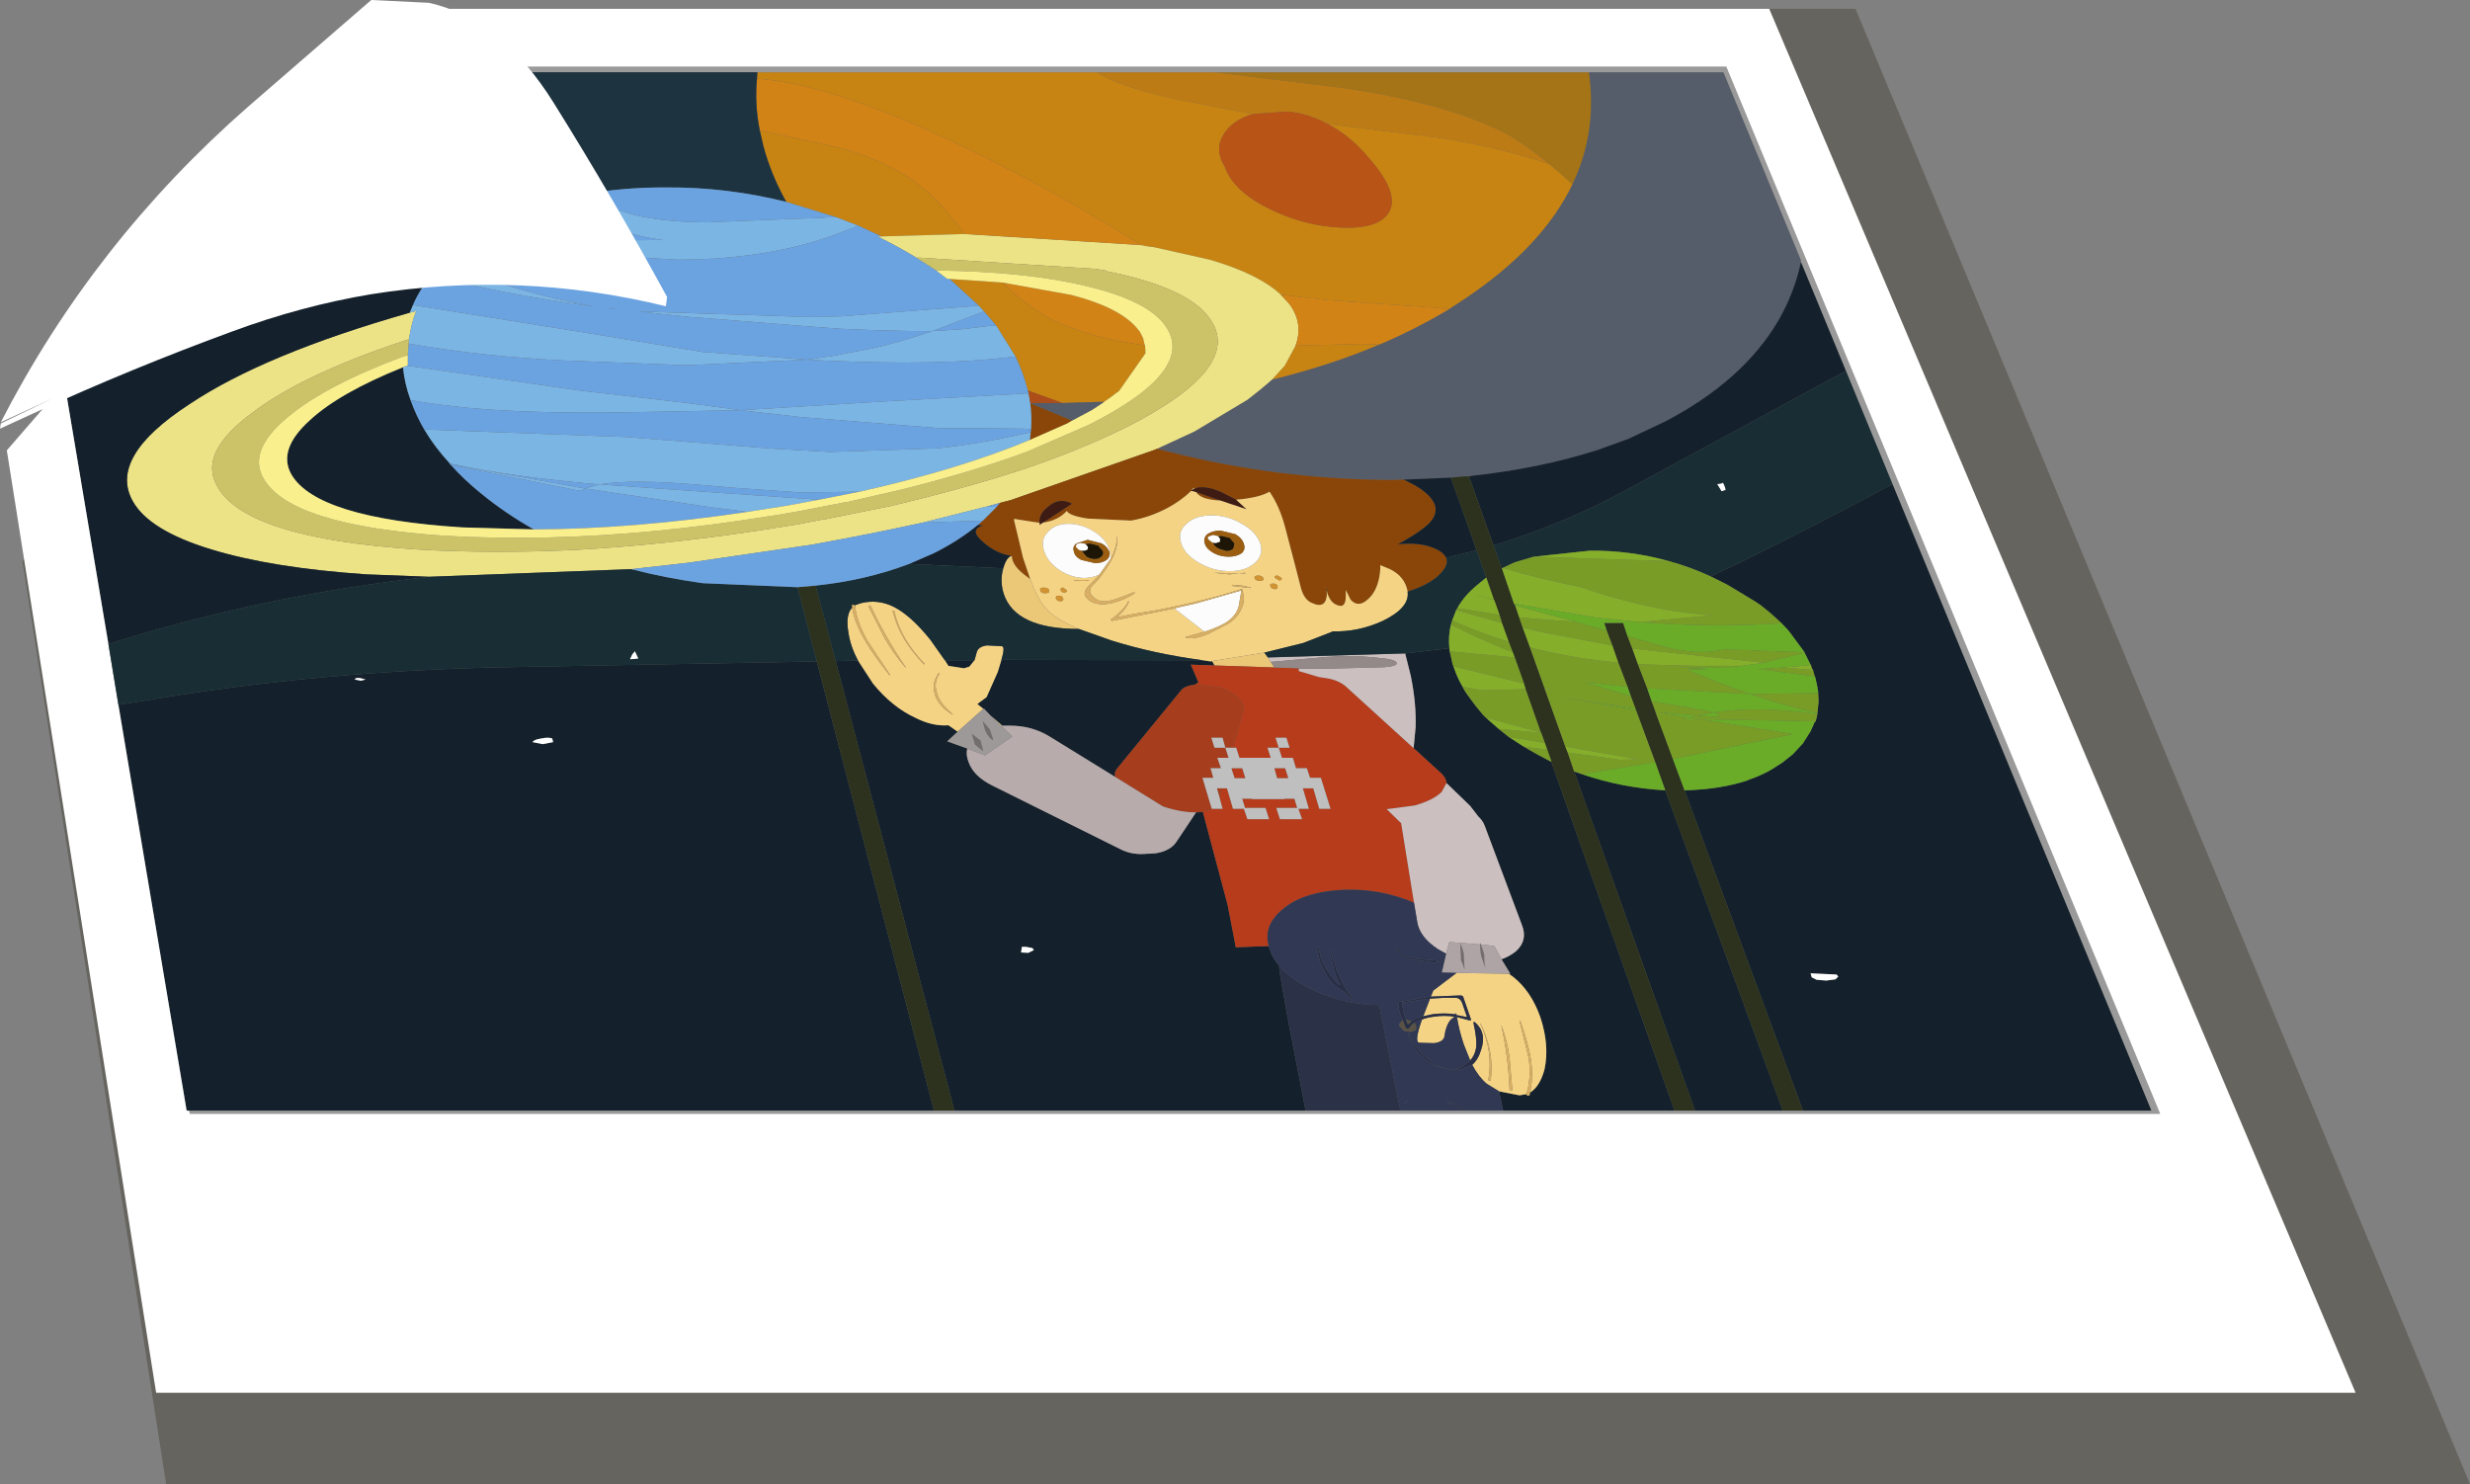 <?xml version="1.0" encoding="UTF-8" standalone="no"?>
<svg xmlns:xlink="http://www.w3.org/1999/xlink" height="184.9px" width="307.7px" xmlns="http://www.w3.org/2000/svg">
  <rect width="100%" height="100%" fill="#808080" stroke="none"/>
  <g transform="matrix(1.0, 0.0, 0.0, 1.0, 142.75, 87.3)">
    <path d="M-107.65 -69.6 L-94.15 -86.2 88.4 -86.2 164.95 97.6 -122.05 97.6 -139.95 -17.4 Q-134.5 -23.9 -127.0 -35.95 -118.55 -49.6 -107.65 -69.6" fill="#504d41" fill-opacity="0.541" fill-rule="evenodd" stroke="none"/>
    <path d="M50.35 -66.8 Q47.15 -69.4 45.15 -70.5 37.75 -74.45 24.2 -76.4 L12.9 -77.75 8.55 -78.3 55.2 -78.3 Q56.25 -70.85 53.15 -64.35 L50.35 -66.8" fill="#a47416" fill-rule="evenodd" stroke="none"/>
    <path d="M8.55 -78.3 L12.9 -77.75 24.2 -76.4 Q37.75 -74.45 45.15 -70.5 47.15 -69.4 50.35 -66.8 44.8 -68.8 36.85 -70.1 L22.65 -71.85 Q20.25 -73.15 17.7 -73.4 L13.35 -73.1 12.45 -73.25 3.5 -75.0 Q-2.45 -76.35 -5.25 -77.8 L-6.15 -78.3 8.55 -78.3" fill="#bd7b15" fill-rule="evenodd" stroke="none"/>
    <path d="M50.35 -66.8 L53.15 -64.35 Q49.45 -56.6 39.85 -50.15 L37.8 -48.8 34.9 -49.05 22.7 -49.9 16.8 -50.6 Q14.0 -53.2 7.95 -54.95 L1.05 -56.5 -0.05 -56.65 -0.3 -56.7 -0.45 -56.75 -0.55 -56.75 -0.6 -56.75 -1.65 -57.45 Q-11.85 -63.75 -21.75 -68.55 -38.65 -76.8 -48.45 -77.5 L-48.4 -78.3 -6.15 -78.3 -5.25 -77.8 Q-2.45 -76.35 3.5 -75.0 L12.45 -73.25 13.35 -73.1 Q10.75 -72.35 9.65 -70.5 8.5 -68.6 9.85 -66.5 10.9 -63.45 15.55 -61.2 19.8 -59.15 24.3 -58.95 28.95 -58.75 30.25 -60.8 31.7 -63.2 27.7 -67.7 25.5 -70.35 22.65 -71.85 L36.85 -70.1 Q44.8 -68.8 50.35 -66.8 M-22.6 -58.15 L-32.95 -57.85 -35.85 -59.2 -38.6 -60.25 -44.8 -62.15 Q-46.7 -65.55 -47.65 -69.1 L-48.1 -71.05 -40.0 -69.3 Q-36.0 -68.4 -34.6 -67.7 -30.2 -66.05 -27.0 -63.25 -25.05 -61.45 -22.6 -58.15 M15.7 -40.0 L17.3 -41.75 18.65 -44.25 26.8 -44.45 29.15 -44.4 Q22.9 -41.75 15.7 -40.0 M-20.85 -49.25 L-24.45 -52.55 -17.85 -52.1 Q-15.0 -49.2 -11.35 -47.3 -6.45 -45.1 -0.15 -44.3 L-0.1 -44.3 -0.05 -43.3 -3.3 -38.65 -3.45 -38.5 -3.55 -38.45 Q-4.3 -37.85 -5.2 -37.25 L-10.4 -37.1 -14.7 -38.65 Q-15.25 -40.8 -16.25 -42.9 L-18.65 -46.75 -20.15 -48.5 -20.85 -49.25" fill="#c78412" fill-rule="evenodd" stroke="none"/>
    <path d="M53.15 -64.35 Q56.25 -70.85 55.2 -78.3 L71.95 -78.3 81.6 -54.9 81.6 -54.65 Q80.8 -50.85 78.75 -47.3 74.35 -39.85 64.7 -34.8 L60.15 -32.65 56.3 -31.25 Q49.05 -28.95 40.8 -28.05 L40.75 -28.05 40.4 -28.0 40.35 -28.0 40.15 -27.95 39.8 -27.95 39.65 -27.95 38.0 -27.8 32.1 -27.55 30.45 -27.5 27.95 -27.55 Q14.4 -27.9 1.4 -31.4 L6.05 -33.55 6.3 -33.7 12.65 -37.5 Q14.35 -38.8 15.7 -40.0 22.9 -41.75 29.15 -44.4 33.7 -46.35 37.8 -48.8 L39.85 -50.15 Q49.45 -56.6 53.15 -64.35 M-14.4 -37.05 L-14.4 -37.1 -10.4 -37.1 -5.2 -37.25 -5.3 -37.15 -5.45 -37.05 -6.75 -36.2 -7.5 -35.8 -9.1 -34.95 -9.2 -34.9 -14.4 -37.05" fill="#455476" fill-opacity="0.502" fill-rule="evenodd" stroke="none"/>
    <path d="M55.2 -78.3 L8.55 -78.3 -6.15 -78.3 -48.4 -78.3 -100.8 -78.3 -100.2 -79.0 72.3 -79.0 126.35 51.45 -119.1 51.45 -119.2 51.05 -26.4 51.05 -23.85 51.05 19.9 51.05 31.7 51.05 39.6 51.05 39.9 51.05 44.5 51.05 65.85 51.05 68.4 51.05 79.35 51.05 81.85 51.05 125.25 51.05 93.0 -27.0 87.2 -41.1 81.6 -54.65 81.6 -54.9 71.95 -78.3 55.2 -78.3" fill="#9a9a9a" fill-rule="evenodd" stroke="none"/>
    <path d="M13.35 -73.1 L17.7 -73.4 Q20.25 -73.15 22.65 -71.85 25.5 -70.35 27.7 -67.7 31.7 -63.2 30.25 -60.8 28.95 -58.75 24.3 -58.95 19.8 -59.15 15.55 -61.2 10.9 -63.45 9.85 -66.5 8.5 -68.6 9.65 -70.5 10.75 -72.35 13.35 -73.1" fill="#b95417" fill-rule="evenodd" stroke="none"/>
    <path d="M-0.6 -56.75 L-0.55 -56.75 -0.45 -56.75 -0.3 -56.7 -0.05 -56.65 1.05 -56.5 7.95 -54.95 Q14.0 -53.2 16.8 -50.6 L17.85 -49.45 17.9 -49.4 Q19.65 -47.0 18.65 -44.25 L17.3 -41.75 15.7 -40.0 Q14.35 -38.8 12.65 -37.5 L6.3 -33.7 6.05 -33.55 1.4 -31.4 1.05 -31.25 -16.85 -25.0 -18.2 -24.65 -19.8 -24.2 -19.85 -24.2 -27.8 -22.2 Q-34.4 -20.75 -41.6 -19.45 L-57.0 -17.2 -64.1 -16.4 -89.3 -15.45 -97.1 -15.75 Q-108.85 -16.55 -116.4 -18.85 -124.15 -21.2 -126.2 -24.85 -129.3 -30.35 -119.15 -36.95 -109.8 -43.2 -91.7 -48.35 L-90.9 -48.55 Q-91.5 -47.1 -91.8 -45.05 L-92.55 -44.8 Q-105.15 -40.6 -111.35 -35.85 -118.15 -30.85 -115.65 -26.65 -112.05 -20.25 -90.75 -18.85 -81.4 -18.3 -71.0 -18.8 -60.2 -19.4 -48.3 -21.2 L-43.25 -22.0 -40.2 -22.6 -39.75 -22.65 -39.3 -22.75 -32.85 -24.05 -32.35 -24.15 -31.85 -24.25 -30.8 -24.5 Q-24.55 -26.0 -19.05 -27.65 L-15.55 -28.75 Q-8.25 -31.2 -2.4 -34.1 12.4 -41.6 7.9 -47.7 5.15 -51.5 -4.85 -53.5 L-5.0 -53.6 -5.65 -53.7 -6.2 -53.8 -28.15 -55.2 -28.6 -55.2 Q-30.8 -56.55 -33.45 -57.85 L-32.95 -57.85 -22.6 -58.15 -1.0 -56.8 -0.85 -56.8 -0.6 -56.75" fill="#ece386" fill-rule="evenodd" stroke="none"/>
    <path d="M-0.6 -56.75 L-0.85 -56.8 -1.0 -56.8 -22.6 -58.15 Q-25.05 -61.45 -27.0 -63.25 -30.2 -66.05 -34.6 -67.7 -36.0 -68.4 -40.0 -69.3 L-48.1 -71.05 Q-48.75 -74.3 -48.45 -77.5 -38.65 -76.8 -21.75 -68.55 -11.85 -63.75 -1.65 -57.45 L-0.6 -56.75 M18.65 -44.25 Q19.65 -47.0 17.9 -49.4 L17.85 -49.45 16.8 -50.6 22.7 -49.9 34.9 -49.05 37.8 -48.8 Q33.7 -46.35 29.15 -44.4 L26.8 -44.45 18.65 -44.25 M-17.85 -52.1 L-9.25 -50.55 Q-2.95 -48.9 -0.9 -46.15 L-0.85 -46.1 -0.8 -46.05 -0.35 -45.2 -0.15 -44.3 Q-6.45 -45.1 -11.35 -47.3 -15.0 -49.2 -17.85 -52.1" fill="#d28316" fill-rule="evenodd" stroke="none"/>
    <path d="M-18.2 -24.65 L-16.85 -25.0 1.05 -31.25 1.4 -31.4 Q14.4 -27.9 27.95 -27.55 L30.45 -27.5 32.1 -27.55 32.75 -27.25 Q35.45 -25.9 36.0 -24.4 36.45 -22.95 34.7 -21.6 33.75 -20.8 31.4 -19.5 34.35 -19.8 36.25 -18.85 37.15 -18.4 37.4 -17.8 37.7 -17.05 36.95 -16.15 35.75 -14.6 32.6 -13.6 L32.6 -13.65 Q32.25 -15.5 30.4 -16.4 L29.2 -16.9 29.2 -16.4 Q29.05 -14.3 28.1 -13.1 26.6 -11.35 25.5 -12.6 L24.9 -13.8 24.9 -13.0 Q24.9 -11.3 23.55 -12.05 22.85 -12.45 22.5 -13.75 L22.45 -14.05 22.4 -14.2 22.35 -14.4 22.45 -13.9 22.45 -13.65 22.5 -13.65 22.55 -13.3 Q22.45 -11.35 20.65 -12.2 19.7 -12.6 19.3 -14.1 L18.75 -16.25 17.35 -21.6 Q16.65 -24.25 15.4 -26.05 14.15 -25.3 11.25 -25.05 L9.3 -26.05 Q7.1 -26.95 6.0 -26.4 L6.0 -26.55 5.65 -26.25 5.65 -26.15 Q4.4 -24.95 2.75 -24.05 0.5 -22.85 -1.85 -22.45 L-7.25 -22.7 Q-9.55 -23.05 -9.85 -23.65 -10.95 -22.45 -12.8 -22.2 L-9.2 -24.55 Q-10.8 -25.4 -12.15 -24.2 -13.35 -23.3 -13.25 -22.2 L-13.45 -22.2 -16.35 -22.65 -16.45 -22.6 -15.3 -17.8 -14.4 -15.15 -15.2 -15.75 Q-16.7 -16.95 -16.7 -18.05 -18.6 -18.3 -20.25 -19.75 -22.1 -21.3 -20.3 -21.85 L-20.95 -21.9 -20.3 -22.45 -18.6 -24.15 -18.2 -24.65 M6.25 -26.0 L9.25 -24.95 Q6.85 -25.05 6.25 -26.0 M-14.3 -33.85 Q-14.2 -35.5 -14.4 -37.05 L-9.2 -34.9 -9.8 -34.55 -14.45 -32.5 -14.35 -33.45 -14.3 -33.85" fill="#8a4609" fill-rule="evenodd" stroke="none"/>
    <path d="M-91.7 -48.35 Q-109.8 -43.2 -119.15 -36.95 -129.3 -30.35 -126.2 -24.85 -124.15 -21.2 -116.4 -18.85 -108.85 -16.55 -97.1 -15.75 L-89.3 -15.45 Q-110.05 -13.1 -129.0 -7.15 L-129.25 -7.1 -134.7 -39.5 -121.6 -54.5 Q-103.9 -61.5 -82.25 -58.7 L-82.55 -58.55 Q-85.4 -56.85 -87.55 -54.7 L-89.0 -53.05 Q-90.55 -51.1 -91.3 -49.3 L-91.7 -48.35 M32.1 -27.55 L38.0 -27.8 41.2 -18.75 37.4 -17.8 Q37.15 -18.4 36.25 -18.85 34.35 -19.8 31.4 -19.5 33.75 -20.8 34.7 -21.6 36.45 -22.95 36.0 -24.4 35.45 -25.9 32.75 -27.25 L32.1 -27.55 M40.75 -28.05 L40.8 -28.05 Q49.05 -28.95 56.3 -31.25 L60.15 -32.65 64.7 -34.8 Q74.35 -39.85 78.75 -47.3 80.8 -50.85 81.6 -54.65 L87.2 -41.1 59.65 -26.15 Q52.0 -22.0 43.3 -19.35 L40.25 -27.95 40.75 -28.05 M93.0 -27.0 L125.25 51.05 81.85 51.05 67.1 11.15 Q71.55 11.05 75.0 9.9 L75.05 9.85 Q76.4 9.4 77.6 8.75 L78.2 8.4 78.5 8.2 79.35 7.65 80.6 6.65 81.85 5.3 82.8 3.8 83.25 2.8 Q83.25 2.65 83.4 2.6 L83.45 2.55 83.65 1.65 83.65 1.55 83.8 0.1 83.75 -0.95 83.75 -1.1 83.7 -1.4 83.6 -2.0 83.35 -3.05 83.3 -3.1 83.1 -3.85 82.95 -4.05 82.85 -4.45 82.8 -4.5 82.05 -6.0 82.05 -6.05 80.2 -8.55 79.95 -8.85 79.2 -9.65 78.0 -10.75 77.65 -11.05 76.6 -11.9 75.85 -12.4 72.45 -14.45 70.35 -15.5 73.95 -17.2 Q83.7 -22.0 93.0 -27.0 M79.35 51.05 L68.4 51.05 53.35 8.8 54.35 9.15 Q59.3 10.85 64.7 11.15 L79.35 51.05 M65.85 51.05 L44.5 51.05 44.0 48.65 46.55 49.15 47.4 49.0 47.5 49.2 47.8 49.15 47.85 48.8 Q49.05 48.1 49.65 45.95 50.3 42.95 49.15 39.45 48.0 36.15 45.7 34.35 L45.2 34.0 45.4 34.0 44.3 32.2 Q45.3 31.85 46.1 31.2 47.6 29.85 46.85 27.95 L42.2 15.55 Q41.95 14.9 41.4 14.4 L40.4 13.1 37.45 10.25 Q37.4 9.6 36.75 9.0 L33.35 5.9 33.6 3.3 Q33.7 0.35 33.0 -3.1 L32.3 -5.9 37.8 -6.55 37.85 -6.15 38.15 -4.85 38.15 -4.75 38.3 -4.3 38.4 -4.05 Q38.8 -2.85 39.45 -1.75 L39.55 -1.55 39.75 -1.2 40.05 -0.75 41.05 0.6 42.0 1.75 42.35 2.1 43.95 3.5 45.2 4.5 47.05 5.7 48.7 6.65 50.3 7.5 50.5 7.6 65.85 51.05 M19.9 51.05 L-23.85 51.05 -38.65 -4.95 -35.85 -5.0 -34.0 -2.15 Q-31.6 0.8 -28.65 2.15 -26.55 3.2 -24.6 3.05 L-23.45 3.85 -24.75 5.05 -22.25 5.95 Q-22.45 6.7 -22.1 7.6 -21.5 9.4 -19.05 10.6 L-3.15 18.5 Q-1.7 19.25 0.2 19.05 L0.45 19.05 1.2 19.0 Q3.1 18.7 3.85 17.5 L6.25 13.9 7.1 13.85 10.2 25.5 11.2 30.7 15.3 30.55 15.5 31.2 Q15.85 32.15 16.65 33.05 L16.6 33.2 16.75 34.3 17.7 39.7 19.9 51.05 M-26.4 51.05 L-119.2 51.05 -119.5 51.05 -128.0 0.5 -127.7 0.45 -124.25 -0.1 Q-102.35 -3.8 -79.1 -4.2 L-41.0 -4.9 -26.4 51.05 M8.25 -4.95 L8.55 -4.4 5.6 -4.5 6.55 -2.3 6.1 -2.0 Q4.75 -1.85 4.35 -1.25 L-3.55 8.4 Q-4.0 8.9 -3.8 9.5 L-12.0 4.45 Q-14.2 3.1 -16.9 3.1 L-17.9 3.1 -19.4 1.8 -20.15 1.0 -20.25 1.0 -21.0 0.4 -19.85 -0.45 -18.45 -3.6 -18.0 -5.1 7.1 -5.05 8.1 -4.9 8.25 -4.95 M85.9 34.7 L86.25 34.35 86.05 34.1 82.8 33.95 82.95 34.45 83.55 34.75 84.75 34.85 85.9 34.7 M-92.55 -41.55 Q-92.35 -39.5 -91.6 -37.45 -90.95 -35.6 -89.9 -33.8 -88.6 -31.6 -86.7 -29.55 L-86.7 -29.45 -86.6 -29.4 Q-84.95 -27.55 -82.85 -25.85 -79.8 -23.35 -76.25 -21.35 L-85.15 -21.6 Q-103.3 -22.75 -106.45 -28.2 -108.2 -31.3 -104.15 -34.95 -100.5 -38.35 -92.55 -41.55 M-97.2 -2.65 Q-98.45 -3.05 -98.55 -2.65 L-97.8 -2.5 -97.2 -2.65 M-66.45 -48.8 L-67.5 -48.95 -65.45 -48.7 -66.45 -48.8 M-29.5 -17.05 L-26.4 -18.4 Q-23.3 -19.95 -20.95 -21.9 L-20.3 -21.85 Q-22.1 -21.3 -20.25 -19.75 -18.6 -18.3 -16.7 -18.05 -17.35 -17.9 -17.75 -16.5 L-29.5 -17.05 M-25.05 -5.05 L-21.35 -5.05 -22.0 -4.25 -22.65 -4.05 -24.6 -4.35 -25.05 -5.05 M-15.55 31.35 L-14.65 31.4 -13.95 31.05 -14.15 30.8 -14.95 30.65 -15.45 30.65 -15.55 31.35 M-73.95 4.7 Q-74.4 4.5 -75.35 4.7 -76.3 4.85 -76.4 5.15 L-75.15 5.4 -73.85 5.15 -73.95 4.7" fill="#14212c" fill-rule="evenodd" stroke="none"/>
    <path d="M40.15 -27.95 L40.35 -28.0 40.4 -28.0 40.75 -28.05 40.25 -27.95 40.15 -27.95" fill="#a54116" fill-rule="evenodd" stroke="none"/>
    <path d="M38.0 -27.8 L39.65 -27.95 39.8 -27.95 40.15 -27.95 40.25 -27.95 43.3 -19.35 44.35 -16.5 45.85 -12.1 46.0 -11.9 46.5 -10.4 46.95 -9.1 47.85 -6.65 49.65 -1.6 49.7 -1.45 52.25 5.7 52.55 6.45 53.35 8.8 68.4 51.05 65.85 51.05 50.5 7.6 50.5 7.5 50.0 6.1 49.7 5.25 49.25 4.0 49.2 3.95 47.3 -1.45 47.1 -2.15 45.95 -5.4 45.7 -6.05 45.2 -7.35 44.35 -9.7 44.05 -10.7 43.4 -12.55 43.35 -12.6 42.4 -15.35 41.2 -18.75 38.0 -27.8 M81.85 51.05 L79.35 51.05 64.7 11.15 63.45 7.65 61.05 1.15 61.0 1.0 60.4 -0.6 60.0 -1.75 58.85 -4.75 58.1 -6.9 57.4 -8.75 57.1 -9.7 59.45 -9.7 60.0 -8.05 60.6 -6.5 61.3 -4.55 62.45 -1.55 63.0 0.05 63.5 1.4 63.5 1.45 65.65 7.25 67.1 11.15 81.85 51.05 M-23.85 51.05 L-26.4 51.05 -41.0 -4.9 -43.4 -14.15 -41.15 -14.35 -38.65 -4.95 -23.85 51.05" fill="#2c321e" fill-rule="evenodd" stroke="none"/>
    <path d="M5.65 -26.25 L6.0 -26.4 Q7.1 -26.95 9.3 -26.05 L11.25 -25.05 12.55 -23.85 9.25 -24.95 6.25 -26.0 5.65 -26.15 5.65 -26.25 M-12.8 -22.2 L-13.25 -21.9 -13.25 -22.2 Q-13.35 -23.3 -12.15 -24.2 -10.8 -25.4 -9.2 -24.55 L-12.8 -22.2" fill="#3e1c13" fill-rule="evenodd" stroke="none"/>
    <path d="M6.0 -26.4 L5.65 -26.25 6.0 -26.55 6.0 -26.4 M5.65 -26.15 L6.25 -26.0 Q6.85 -25.05 9.25 -24.95 L12.55 -23.85 11.25 -25.05 Q14.15 -25.3 15.4 -26.05 16.65 -24.25 17.35 -21.6 L18.75 -16.25 19.3 -14.1 Q19.7 -12.6 20.65 -12.2 22.45 -11.35 22.55 -13.3 L22.5 -13.65 22.5 -13.75 Q22.85 -12.45 23.55 -12.05 24.9 -11.3 24.9 -13.0 L24.9 -13.8 25.5 -12.6 Q26.6 -11.35 28.1 -13.1 29.05 -14.3 29.2 -16.4 L29.2 -16.9 30.4 -16.4 Q32.25 -15.5 32.6 -13.65 L32.6 -13.6 Q32.9 -11.6 29.5 -9.95 26.45 -8.55 23.2 -8.65 L23.2 -8.6 19.6 -7.2 14.75 -6.0 8.25 -4.95 8.1 -4.9 7.1 -5.05 Q1.05 -5.85 -4.25 -7.5 L-8.35 -8.95 Q-10.95 -10.05 -12.1 -11.15 -13.35 -12.25 -14.4 -15.15 L-15.3 -17.8 -16.45 -22.6 -16.35 -22.65 -13.45 -22.2 -13.25 -22.2 -13.25 -21.9 -12.8 -22.2 Q-10.95 -22.45 -9.85 -23.65 -9.55 -23.05 -7.25 -22.7 L-1.85 -22.45 Q0.5 -22.85 2.75 -24.05 4.4 -24.95 5.65 -26.15 M14.25 -19.6 Q13.7 -21.1 11.95 -22.05 10.2 -23.1 8.2 -23.1 6.15 -23.1 5.05 -22.05 3.9 -21.05 4.4 -19.6 4.85 -18.2 6.6 -17.2 8.4 -16.15 10.45 -16.15 12.45 -16.15 13.6 -17.2 14.7 -18.2 14.25 -19.6 M10.4 -15.75 L8.45 -15.95 8.4 -15.95 12.4 -15.85 12.35 -15.95 10.4 -15.75 M7.3 -8.6 L4.95 -7.95 4.95 -7.85 Q6.1 -7.6 7.8 -8.35 L10.15 -9.55 Q11.35 -10.25 11.9 -11.45 12.45 -12.65 12.0 -13.75 L12.05 -13.75 12.0 -13.9 11.85 -13.9 Q7.4 -12.45 1.15 -11.25 L-1.35 -10.85 -3.65 -10.4 Q-2.65 -11.15 -2.1 -12.35 L-2.2 -12.4 Q-2.7 -11.3 -4.4 -10.1 L-4.25 -9.95 3.55 -11.5 7.3 -8.6 M10.7 -14.4 L10.8 -14.3 13.05 -14.05 13.1 -14.1 12.0 -14.35 10.8 -14.45 10.7 -14.4 M16.6 -15.0 Q17.0 -15.0 16.9 -15.3 L16.4 -15.6 Q15.95 -15.6 16.1 -15.3 L16.6 -15.0 M15.85 -14.6 Q15.4 -14.6 15.5 -14.3 15.6 -13.95 16.1 -13.9 16.5 -13.95 16.4 -14.3 16.3 -14.6 15.85 -14.6 M14.2 -14.95 Q14.75 -14.95 14.65 -15.25 14.5 -15.6 14.0 -15.6 13.45 -15.6 13.55 -15.25 13.65 -14.95 14.2 -14.95 M-18.0 -5.1 L-18.45 -3.6 -19.85 -0.45 -21.0 0.4 -20.25 1.0 -23.45 3.85 -24.6 3.05 Q-26.55 3.2 -28.65 2.15 -31.6 0.8 -34.0 -2.15 L-35.85 -5.0 Q-36.8 -6.75 -37.05 -8.45 -37.45 -10.7 -36.6 -11.6 -36.3 -9.7 -34.95 -7.45 -33.95 -5.7 -31.95 -3.2 L-31.85 -3.2 -34.7 -7.5 Q-36.05 -9.9 -36.25 -11.9 L-35.55 -12.15 Q-33.4 -12.7 -31.4 -11.7 -29.25 -10.6 -26.85 -7.6 L-25.05 -5.05 -24.6 -4.35 -22.65 -4.05 -22.0 -4.25 -21.35 -5.05 -21.1 -5.95 Q-20.95 -6.75 -19.8 -6.9 L-17.95 -6.8 Q-17.5 -6.75 -18.0 -5.1 M-19.4 1.8 L-17.9 3.1 -18.05 3.1 -19.4 1.8 M22.45 -13.9 L22.35 -14.4 22.4 -14.2 22.45 -13.9 M45.2 34.0 L45.7 34.35 Q48.0 36.15 49.15 39.45 50.3 42.95 49.65 45.95 49.05 48.1 47.85 48.8 48.3 46.9 47.95 44.6 47.65 42.7 46.65 39.9 L46.55 39.9 47.7 44.55 Q48.0 47.1 47.4 49.0 L46.55 49.15 44.0 48.65 42.45 47.7 Q41.45 46.85 40.65 45.35 41.4 44.7 41.75 43.5 42.5 41.35 41.0 40.05 L40.85 40.0 40.8 40.1 Q41.25 42.1 41.15 43.15 41.0 44.15 40.4 44.8 L39.6 42.8 Q39.0 41.0 38.75 39.4 L40.25 39.8 40.5 39.8 40.5 39.7 39.5 36.8 39.25 36.7 35.5 36.85 35.8 36.1 38.7 33.9 45.2 34.0 M41.65 40.2 Q43.3 43.7 42.65 47.25 L42.95 47.35 Q43.45 43.8 41.7 40.2 L41.65 40.2 M45.5 48.6 L45.65 48.5 45.3 44.45 Q45.0 42.2 44.25 40.35 45.15 44.3 45.3 48.45 L45.5 48.6 M34.4 39.7 Q35.05 39.45 35.9 39.35 37.2 39.15 38.45 39.35 L37.95 39.75 Q37.35 40.5 37.2 41.75 37.1 42.5 35.9 42.65 L34.05 42.6 Q33.4 42.5 34.4 39.7 M35.4 37.1 L37.15 37.0 38.55 37.0 Q39.15 37.0 39.4 37.65 L40.0 39.4 38.7 39.15 38.65 38.9 38.55 39.05 Q37.15 38.85 35.7 39.05 L34.55 39.3 35.4 37.1 M-34.4 -11.9 L-34.55 -11.75 -32.6 -7.9 Q-31.4 -5.8 -29.95 -4.15 L-29.9 -4.15 Q-32.4 -7.8 -34.25 -11.75 L-34.4 -11.9 M-31.55 -11.2 Q-30.7 -7.65 -27.65 -4.55 -27.55 -4.5 -27.55 -4.6 -30.55 -7.65 -31.35 -11.2 L-31.5 -11.25 -31.55 -11.2 M-26.3 -0.85 Q-26.0 0.2 -25.0 1.1 L-24.15 1.7 -24.05 1.7 -24.8 1.0 Q-25.75 0.05 -26.0 -0.9 -26.5 -2.25 -25.7 -3.4 L-25.8 -3.45 Q-26.7 -2.3 -26.3 -0.85 M-4.35 -17.75 L-4.5 -18.7 Q-4.9 -20.1 -6.4 -21.05 -7.95 -22.05 -9.65 -22.05 -11.3 -22.05 -12.2 -21.05 -13.15 -20.1 -12.7 -18.7 -12.3 -17.35 -10.8 -16.3 -9.25 -15.3 -7.6 -15.3 -6.6 -15.35 -5.85 -15.7 L-5.85 -15.65 -7.05 -14.4 Q-7.95 -13.5 -7.45 -12.9 -6.5 -11.7 -4.3 -12.15 -2.65 -12.55 -1.4 -13.4 L-1.4 -13.5 -1.55 -13.5 Q-3.8 -12.6 -4.55 -12.45 -5.7 -12.2 -6.45 -12.85 -7.25 -13.5 -6.8 -14.2 L-5.85 -15.2 Q-4.55 -16.95 -4.15 -17.8 -3.4 -19.35 -3.6 -20.65 -3.55 -19.4 -4.2 -18.05 L-4.35 -17.75 M-8.95 -15.0 Q-7.75 -14.85 -7.1 -15.0 L-7.1 -15.05 -7.15 -15.05 -9.0 -15.05 -8.95 -15.0 M-10.3 -14.1 Q-10.7 -14.1 -10.6 -13.75 -10.55 -13.5 -10.15 -13.5 -9.8 -13.5 -9.85 -13.75 L-10.3 -14.1 M-10.85 -13.1 Q-11.3 -13.1 -11.2 -12.7 -11.1 -12.45 -10.65 -12.4 -10.2 -12.45 -10.3 -12.7 -10.4 -13.1 -10.85 -13.1 M-12.75 -14.1 Q-13.3 -14.1 -13.15 -13.75 -13.1 -13.4 -12.55 -13.4 -11.95 -13.4 -12.05 -13.75 -12.15 -14.1 -12.75 -14.1" fill="#f4d385" fill-rule="evenodd" stroke="none"/>
    <path d="M14.25 -19.6 Q14.7 -18.2 13.6 -17.2 12.45 -16.15 10.45 -16.15 8.4 -16.15 6.6 -17.2 4.85 -18.2 4.4 -19.6 3.9 -21.05 5.05 -22.05 6.15 -23.1 8.2 -23.1 10.2 -23.1 11.95 -22.05 13.7 -21.1 14.25 -19.6 M12.2 -19.55 Q12.0 -20.25 11.15 -20.75 L9.3 -21.2 Q8.3 -21.2 7.65 -20.75 7.1 -20.25 7.35 -19.55 7.55 -18.9 8.45 -18.4 9.3 -17.95 10.3 -17.95 11.3 -17.95 11.95 -18.4 12.45 -18.9 12.2 -19.55 M3.55 -11.5 L4.1 -11.65 6.3 -12.15 11.9 -13.75 11.6 -11.95 Q11.35 -10.6 9.9 -9.7 8.85 -9.1 7.3 -8.6 L3.55 -11.5 M-5.5 -19.6 L-7.25 -20.05 -8.65 -19.6 Q-9.2 -19.2 -8.95 -18.55 -8.85 -17.95 -8.05 -17.55 L-6.35 -17.15 Q-5.45 -17.15 -4.9 -17.55 -4.4 -17.95 -4.55 -18.55 -4.8 -19.2 -5.5 -19.6 M-5.85 -15.7 Q-6.6 -15.35 -7.6 -15.3 -9.25 -15.3 -10.8 -16.3 -12.3 -17.35 -12.7 -18.7 -13.15 -20.1 -12.2 -21.05 -11.3 -22.05 -9.65 -22.05 -7.95 -22.05 -6.4 -21.05 -4.9 -20.1 -4.5 -18.7 L-4.35 -17.75 -5.8 -15.7 -5.85 -15.7" fill="#fcfcfc" fill-rule="evenodd" stroke="none"/>
    <path d="M9.0 -20.5 L9.4 -20.55 10.45 -20.3 11.05 -19.6 10.9 -18.95 Q10.55 -18.65 10.05 -18.65 L9.05 -18.95 Q8.5 -19.25 8.4 -19.6 L8.35 -19.7 8.7 -19.65 9.2 -19.8 9.25 -20.15 9.0 -20.5 M-7.55 -19.55 L-6.95 -19.6 -5.95 -19.35 -5.35 -18.65 Q-5.2 -18.25 -5.55 -17.95 -5.85 -17.65 -6.35 -17.65 -6.9 -17.65 -7.4 -17.95 L-8.0 -18.65 -8.0 -18.7 -7.85 -18.7 Q-7.1 -18.7 -7.25 -19.2 L-7.55 -19.55" fill="#1d1606" fill-rule="evenodd" stroke="none"/>
    <path d="M12.2 -19.55 Q12.45 -18.9 11.95 -18.4 11.3 -17.95 10.3 -17.95 9.3 -17.95 8.45 -18.4 7.55 -18.9 7.35 -19.55 7.1 -20.25 7.65 -20.75 8.3 -21.2 9.3 -21.2 L11.15 -20.75 Q12.0 -20.25 12.2 -19.55 M8.35 -19.7 L8.4 -19.6 Q8.5 -19.25 9.05 -18.95 L10.05 -18.65 Q10.55 -18.65 10.9 -18.95 L11.05 -19.6 10.45 -20.3 9.4 -20.55 9.0 -20.5 8.4 -20.65 7.9 -20.5 Q7.65 -20.4 7.75 -20.15 L8.15 -19.8 8.35 -19.7 M-8.0 -18.7 L-8.0 -18.65 -7.4 -17.95 Q-6.9 -17.65 -6.35 -17.65 -5.85 -17.65 -5.55 -17.95 -5.2 -18.25 -5.35 -18.65 L-5.95 -19.35 -6.95 -19.6 -7.55 -19.55 -8.1 -19.65 -8.6 -19.55 -8.75 -19.2 -8.35 -18.8 -8.0 -18.7 M-5.5 -19.6 Q-4.8 -19.2 -4.55 -18.55 -4.4 -17.95 -4.9 -17.55 -5.45 -17.15 -6.35 -17.15 L-8.05 -17.55 Q-8.85 -17.95 -8.95 -18.55 -9.2 -19.2 -8.65 -19.6 L-7.25 -20.05 -5.5 -19.6" fill="#9b5e11" fill-rule="evenodd" stroke="none"/>
    <path d="M3.55 -11.5 L-4.25 -9.95 -4.4 -10.1 Q-2.7 -11.3 -2.2 -12.4 L-2.1 -12.35 Q-2.65 -11.15 -3.65 -10.4 L-1.35 -10.85 1.15 -11.25 Q7.4 -12.45 11.85 -13.9 L12.0 -13.9 12.05 -13.75 12.0 -13.75 Q12.45 -12.65 11.9 -11.45 11.35 -10.25 10.15 -9.55 L7.8 -8.35 Q6.1 -7.6 4.95 -7.85 L4.95 -7.95 7.3 -8.6 Q8.85 -9.1 9.9 -9.7 11.35 -10.6 11.6 -11.95 L11.9 -13.75 6.3 -12.15 4.1 -11.65 3.55 -11.5 M10.4 -15.75 L12.35 -15.95 12.4 -15.85 8.4 -15.95 8.45 -15.95 10.4 -15.75 M10.7 -14.4 L10.8 -14.45 12.0 -14.35 13.1 -14.1 13.05 -14.05 10.8 -14.3 10.7 -14.4 M47.85 48.8 L47.8 49.15 47.5 49.2 47.4 49.0 Q48.0 47.1 47.7 44.55 L46.55 39.9 46.65 39.9 Q47.65 42.7 47.95 44.6 48.3 46.9 47.85 48.8 M45.5 48.6 L45.3 48.45 Q45.15 44.3 44.25 40.35 45.0 42.2 45.3 44.45 L45.65 48.5 45.5 48.6 M41.65 40.2 L41.7 40.2 Q43.45 43.8 42.95 47.35 L42.65 47.25 Q43.3 43.7 41.65 40.2 M-31.55 -11.2 L-31.5 -11.25 -31.35 -11.2 Q-30.55 -7.65 -27.55 -4.6 -27.55 -4.5 -27.65 -4.55 -30.7 -7.65 -31.55 -11.2 M-34.4 -11.9 L-34.25 -11.75 Q-32.4 -7.8 -29.9 -4.15 L-29.95 -4.15 Q-31.4 -5.8 -32.6 -7.9 L-34.55 -11.75 -34.4 -11.9 M-36.6 -11.6 L-36.65 -11.9 -36.5 -12.0 -36.25 -11.9 Q-36.05 -9.9 -34.7 -7.5 L-31.85 -3.2 -31.95 -3.2 Q-33.95 -5.7 -34.95 -7.45 -36.3 -9.7 -36.6 -11.6 M-26.3 -0.85 Q-26.7 -2.3 -25.8 -3.45 L-25.7 -3.4 Q-26.5 -2.25 -26.0 -0.9 -25.75 0.05 -24.8 1.0 L-24.05 1.7 -24.15 1.7 -25.0 1.1 Q-26.0 0.2 -26.3 -0.85 M-4.35 -17.75 L-4.2 -18.05 Q-3.55 -19.4 -3.6 -20.65 -3.4 -19.35 -4.15 -17.8 -4.55 -16.95 -5.85 -15.2 L-6.8 -14.2 Q-7.25 -13.5 -6.45 -12.85 -5.7 -12.2 -4.55 -12.45 -3.8 -12.6 -1.55 -13.5 L-1.4 -13.5 -1.4 -13.4 Q-2.65 -12.55 -4.3 -12.15 -6.5 -11.7 -7.45 -12.9 -7.95 -13.5 -7.05 -14.4 L-5.85 -15.65 -5.85 -15.7 -5.8 -15.7 -4.35 -17.75 M-8.95 -15.0 L-9.0 -15.05 -7.15 -15.05 -7.1 -15.05 -7.1 -15.0 Q-7.75 -14.85 -8.95 -15.0" fill="#d8af63" fill-rule="evenodd" stroke="none"/>
    <path d="M14.2 -14.95 Q13.65 -14.95 13.55 -15.25 13.45 -15.6 14.0 -15.6 14.5 -15.6 14.65 -15.25 14.75 -14.95 14.2 -14.95 M15.85 -14.6 Q16.3 -14.6 16.4 -14.3 16.5 -13.95 16.1 -13.9 15.6 -13.95 15.5 -14.3 15.4 -14.6 15.85 -14.6 M16.6 -15.0 L16.1 -15.3 Q15.95 -15.6 16.4 -15.6 L16.9 -15.3 Q17.0 -15.0 16.6 -15.0 M-12.75 -14.1 Q-12.15 -14.1 -12.05 -13.75 -11.95 -13.4 -12.55 -13.4 -13.1 -13.4 -13.15 -13.75 -13.3 -14.1 -12.75 -14.1 M-10.85 -13.1 Q-10.4 -13.1 -10.3 -12.7 -10.2 -12.45 -10.65 -12.4 -11.1 -12.45 -11.2 -12.7 -11.3 -13.1 -10.85 -13.1 M-10.3 -14.1 L-9.85 -13.75 Q-9.8 -13.5 -10.15 -13.5 -10.55 -13.5 -10.6 -13.75 -10.7 -14.1 -10.3 -14.1" fill="#d19332" fill-rule="evenodd" stroke="none"/>
    <path d="M-119.2 51.05 L-119.1 51.45 126.35 51.45 72.3 -79.0 -100.2 -79.0 -93.9 -86.2 77.65 -86.2 150.7 86.2 -123.3 86.2 -141.9 -31.2 -134.7 -39.5 -129.25 -7.1 -128.0 0.5 -119.5 51.05 -119.2 51.05 M9.0 -20.5 L9.25 -20.15 9.2 -19.8 8.7 -19.65 8.35 -19.7 8.15 -19.8 7.75 -20.15 Q7.65 -20.4 7.9 -20.5 L8.4 -20.65 9.0 -20.5 M71.7 -26.1 L71.15 -27.0 71.75 -27.1 71.9 -27.2 72.1 -26.75 72.25 -26.3 72.1 -26.2 71.7 -26.1 M85.9 34.7 L84.75 34.85 83.55 34.75 82.95 34.45 82.8 33.95 86.05 34.1 86.25 34.35 85.9 34.7 M-110.55 -67.15 L-110.3 -67.05 -110.2 -66.75 -110.95 -66.65 -110.55 -67.15 M-97.4 -69.8 L-97.0 -70.2 -95.3 -69.9 -95.75 -69.5 -97.4 -69.8 M-97.2 -2.65 L-97.8 -2.5 -98.55 -2.65 Q-98.45 -3.05 -97.2 -2.65 M-63.65 -6.2 L-63.2 -5.25 -64.3 -5.15 -64.0 -5.8 -63.65 -6.2 M-8.0 -18.7 L-8.35 -18.8 -8.75 -19.2 -8.6 -19.55 -8.1 -19.65 -7.55 -19.55 -7.25 -19.2 Q-7.1 -18.7 -7.85 -18.7 L-8.0 -18.7 M-15.55 31.35 L-15.45 30.65 -14.95 30.65 -14.15 30.8 -13.95 31.05 -14.65 31.4 -15.55 31.35 M-73.95 4.7 L-73.85 5.15 -75.15 5.4 -76.4 5.15 Q-76.3 4.85 -75.35 4.7 -74.4 4.5 -73.95 4.7" fill="#ffffff" fill-rule="evenodd" stroke="none"/>
    <path d="M8.55 -4.4 L8.25 -4.95 14.75 -6.0 15.2 -5.4 15.55 -4.85 16.0 -4.15 8.55 -4.4 M-14.4 -15.15 Q-13.35 -12.25 -12.1 -11.15 -10.95 -10.05 -8.35 -8.95 -16.25 -8.95 -17.7 -13.3 -18.2 -14.85 -17.8 -16.4 L-17.75 -16.5 Q-17.35 -17.9 -16.7 -18.05 -16.7 -16.95 -15.2 -15.75 L-14.4 -15.15" fill="#ebc778" fill-rule="evenodd" stroke="none"/>
    <path d="M8.55 -4.4 L16.0 -4.15 19.05 -4.05 19.05 -4.0 19.05 -3.7 21.6 -2.95 22.6 -2.8 Q24.05 -2.55 24.95 -1.75 L33.35 5.9 36.75 9.0 Q37.4 9.6 37.45 10.25 L36.85 11.35 Q35.8 12.4 33.45 13.05 L30.0 13.5 31.8 15.25 33.4 25.15 Q29.15 23.35 24.5 23.55 19.55 23.8 17.0 26.0 14.6 28.0 15.3 30.55 L11.2 30.7 10.2 25.5 7.1 13.85 8.3 13.45 9.55 13.45 9.15 11.95 9.45 10.9 10.1 10.9 10.85 13.45 12.2 13.45 12.65 14.75 15.35 14.75 14.9 13.35 12.35 13.35 12.0 12.2 13.2 12.2 13.2 12.25 17.25 12.25 17.25 12.2 18.5 12.2 18.85 13.35 16.25 13.35 16.7 14.75 19.45 14.75 19.0 13.45 20.3 13.45 19.55 10.9 20.85 10.9 21.6 13.45 23.0 13.45 21.8 9.6 20.45 9.6 20.05 8.4 18.7 8.4 18.3 7.1 16.95 7.1 16.55 5.85 17.9 5.85 17.5 4.6 16.15 4.6 16.55 5.85 15.15 5.85 15.55 7.1 11.65 7.1 11.25 5.85 10.85 5.85 12.1 1.45 Q12.45 0.6 11.55 -0.3 10.7 -1.2 9.2 -1.7 L6.55 -2.0 6.1 -2.0 6.55 -2.3 5.6 -4.5 8.55 -4.4 M11.05 9.65 L10.65 8.4 12.0 8.4 12.4 9.65 11.05 9.65 M17.35 8.4 L17.75 9.65 16.35 9.65 16.0 8.4 17.35 8.4" fill="#b63c1c" fill-rule="evenodd" stroke="none"/>
    <path d="M-3.8 9.5 Q-4.0 8.9 -3.55 8.4 L4.35 -1.25 Q4.75 -1.85 6.1 -2.0 L6.55 -2.0 9.2 -1.7 Q10.7 -1.2 11.55 -0.3 12.45 0.6 12.1 1.45 L10.85 5.85 9.9 5.85 10.3 7.1 8.9 7.1 9.35 8.4 8.05 8.4 8.4 9.6 7.05 9.6 8.2 13.45 8.3 13.45 7.1 13.85 6.25 13.9 6.2 13.9 Q4.3 13.9 2.1 13.15 L-3.8 9.5 M9.45 10.9 L9.15 11.95 8.85 10.9 9.45 10.9 M8.15 4.6 L8.55 5.85 9.9 5.85 9.55 4.6 8.15 4.6" fill="#a63d1c" fill-rule="evenodd" stroke="none"/>
    <path d="M15.55 -4.85 L15.2 -5.4 32.3 -5.9 33.0 -3.1 Q33.7 0.35 33.6 3.3 L33.35 5.9 24.95 -1.75 Q24.05 -2.55 22.6 -2.8 L21.6 -2.95 19.05 -3.7 19.05 -4.0 22.6 -4.0 28.35 -4.15 Q31.15 -4.15 31.25 -4.65 31.25 -5.0 30.2 -5.2 L28.55 -5.4 Q25.6 -5.7 22.35 -5.45 L19.0 -5.15 15.65 -4.85 15.55 -4.85 M33.4 25.15 L31.8 15.25 30.0 13.5 33.45 13.05 Q35.8 12.4 36.85 11.35 L37.45 10.25 40.4 13.1 41.4 14.4 Q41.95 14.9 42.2 15.55 L46.85 27.95 Q47.6 29.85 46.1 31.2 45.3 31.85 44.3 32.2 L43.4 30.55 41.75 30.35 41.7 30.2 41.65 30.35 37.8 30.05 37.4 31.5 36.4 30.95 Q34.1 29.45 33.8 27.55 L33.4 25.15" fill="#ccbfc0" fill-rule="evenodd" stroke="none"/>
    <path d="M16.0 -4.15 L15.55 -4.85 15.65 -4.85 19.0 -5.15 22.35 -5.45 Q25.6 -5.7 28.55 -5.4 L30.2 -5.2 Q31.25 -5.0 31.25 -4.65 31.15 -4.15 28.35 -4.15 L22.6 -4.0 19.05 -4.0 19.05 -4.05 16.0 -4.15" fill="#948989" fill-rule="evenodd" stroke="none"/>
    <path d="M-89.3 -15.45 L-64.1 -16.4 Q-59.9 -15.3 -55.2 -14.65 L-43.4 -14.15 -41.0 -4.9 -79.1 -4.2 Q-102.35 -3.8 -124.25 -0.1 L-127.7 0.45 -128.0 0.5 -129.25 -7.1 -129.0 -7.15 Q-110.05 -13.1 -89.3 -15.45 M87.2 -41.1 L93.0 -27.0 Q83.7 -22.0 73.95 -17.2 L70.35 -15.5 Q67.75 -16.7 65.15 -17.4 60.35 -18.75 55.3 -18.7 L48.3 -17.95 45.95 -17.25 45.4 -17.0 44.45 -16.55 44.35 -16.5 43.3 -19.35 Q52.0 -22.0 59.65 -26.15 L87.2 -41.1 M37.4 -17.8 L41.2 -18.75 42.4 -15.35 41.3 -14.45 Q39.65 -13.1 38.8 -11.55 L38.65 -11.3 38.15 -10.0 38.0 -9.5 Q37.65 -8.15 37.8 -6.55 L32.3 -5.9 15.2 -5.4 14.75 -6.0 19.6 -7.2 23.2 -8.6 23.2 -8.65 Q26.45 -8.55 29.5 -9.95 32.9 -11.6 32.6 -13.6 35.75 -14.6 36.95 -16.15 37.7 -17.05 37.4 -17.8 M7.1 -5.05 L-18.0 -5.1 Q-17.5 -6.75 -17.95 -6.8 L-19.8 -6.9 Q-20.95 -6.75 -21.1 -5.95 L-21.35 -5.05 -25.05 -5.05 -26.85 -7.6 Q-29.25 -10.6 -31.4 -11.7 -33.4 -12.7 -35.55 -12.15 L-36.25 -11.9 -36.5 -12.0 -36.65 -11.9 -36.6 -11.6 Q-37.45 -10.7 -37.05 -8.45 -36.8 -6.75 -35.85 -5.0 L-38.65 -4.95 -41.15 -14.35 Q-34.9 -15.0 -29.5 -17.05 L-17.75 -16.5 -17.8 -16.4 Q-18.2 -14.85 -17.7 -13.3 -16.25 -8.95 -8.35 -8.95 L-4.25 -7.5 Q1.05 -5.85 7.1 -5.05 M22.5 -13.75 L22.5 -13.65 22.45 -13.65 22.45 -13.9 22.4 -14.2 22.45 -14.05 22.5 -13.75 M71.7 -26.1 L72.1 -26.2 72.25 -26.3 72.1 -26.75 71.9 -27.2 71.75 -27.1 71.15 -27.0 71.7 -26.1 M-63.65 -6.2 L-64.0 -5.8 -64.3 -5.15 -63.2 -5.25 -63.65 -6.2" fill="#182d34" fill-rule="evenodd" stroke="none"/>
    <path d="M38.65 -11.3 L38.8 -11.55 44.05 -10.7 44.35 -9.7 38.65 -11.3 M38.0 -9.5 L38.15 -10.0 Q41.15 -8.65 44.4 -7.6 L45.2 -7.35 45.7 -6.05 Q44.15 -6.65 42.65 -7.3 40.25 -8.35 38.0 -9.5 M37.85 -6.15 L45.95 -5.4 47.1 -2.15 38.3 -4.3 38.15 -4.75 38.15 -4.85 37.85 -6.15 M42.35 2.1 L42.0 1.75 41.05 0.6 40.05 -0.75 39.75 -1.2 39.55 -1.55 39.45 -1.75 41.85 -1.3 47.3 -1.45 49.2 3.95 42.35 2.1 M44.45 -16.55 L45.4 -17.0 45.95 -17.25 48.3 -17.95 65.15 -17.4 Q67.75 -16.7 70.35 -15.5 L72.45 -14.45 75.85 -12.4 76.6 -11.9 77.65 -11.05 78.0 -10.75 79.2 -9.65 Q70.4 -9.1 61.5 -9.8 L70.55 -10.65 Q66.05 -10.95 61.45 -12.05 57.8 -12.9 54.05 -14.2 49.15 -15.15 44.45 -16.55 M53.5 -9.85 L53.8 -9.75 57.4 -8.75 58.1 -6.9 49.1 -8.6 46.95 -9.1 46.5 -10.4 49.75 -10.1 53.5 -9.85 M60.0 -8.05 L64.35 -6.8 Q68.65 -5.6 72.15 -6.4 L82.05 -6.05 82.05 -6.0 77.0 -4.75 60.6 -6.5 60.0 -8.05 M47.85 -6.65 Q53.05 -5.3 58.85 -4.75 L60.0 -1.75 54.7 -2.3 60.4 -0.6 61.0 1.0 51.7 -0.45 61.05 1.15 63.45 7.65 54.35 9.15 53.35 8.8 52.55 6.45 59.05 7.35 61.3 7.3 52.25 5.7 49.7 -1.45 50.75 -1.4 49.65 -1.6 47.85 -6.65 M74.25 -4.35 L72.8 -4.2 66.4 -4.15 70.15 -3.95 67.45 -3.85 Q71.5 -2.15 75.25 -0.85 L83.75 -0.95 83.8 0.1 83.65 1.55 Q79.65 0.65 75.25 -0.85 L62.45 -1.55 61.3 -4.55 68.6 -4.35 74.25 -4.35 M83.35 -3.05 L76.3 -3.95 79.35 -4.15 83.1 -3.85 83.3 -3.1 83.35 -3.05 M63.0 0.05 L70.4 1.35 70.75 1.45 Q76.25 0.6 83.65 1.65 L83.45 2.55 69.15 2.3 67.65 2.1 68.55 1.85 71.45 2.0 Q71.35 1.55 70.75 1.45 L68.55 1.85 63.9 1.45 67.65 2.1 66.95 2.3 69.15 2.3 80.55 4.15 65.65 7.25 63.5 1.45 63.85 1.45 63.5 1.4 63.0 0.05 M49.25 4.0 L49.7 5.25 45.2 4.5 43.95 3.5 49.25 4.0 M50.0 6.1 L50.5 7.5 50.3 7.5 48.7 6.65 47.05 5.7 50.0 6.1" fill="#799c27" fill-rule="evenodd" stroke="none"/>
    <path d="M38.8 -11.55 Q39.65 -13.1 41.3 -14.45 L42.4 -15.35 43.35 -12.6 40.85 -13.25 43.4 -12.55 44.05 -10.7 38.8 -11.55 M38.15 -10.0 L38.65 -11.3 44.35 -9.7 45.2 -7.35 44.4 -7.6 Q41.15 -8.65 38.15 -10.0 M37.8 -6.55 Q37.65 -8.15 38.0 -9.5 40.25 -8.35 42.65 -7.3 44.15 -6.65 45.7 -6.05 L45.95 -5.4 37.85 -6.15 37.8 -6.55 M39.45 -1.75 Q38.8 -2.85 38.4 -4.05 L38.3 -4.3 47.1 -2.15 47.3 -1.45 41.85 -1.3 39.45 -1.75 M48.3 -17.95 L55.3 -18.7 Q60.35 -18.75 65.15 -17.4 L48.3 -17.95 M44.35 -16.5 L44.45 -16.55 Q49.15 -15.15 54.05 -14.2 57.8 -12.9 61.45 -12.05 66.05 -10.95 70.55 -10.65 L61.5 -9.8 56.1 -10.35 45.85 -12.1 44.35 -16.5 M46.0 -11.9 L53.5 -9.85 49.75 -10.1 46.5 -10.4 46.0 -11.9 M46.95 -9.1 L49.1 -8.6 58.1 -6.9 58.85 -4.75 Q53.05 -5.3 47.85 -6.65 L46.95 -9.1 M49.7 -1.45 L49.65 -1.6 50.75 -1.4 49.7 -1.45 M60.6 -6.5 L77.0 -4.75 74.25 -4.35 68.6 -4.35 61.3 -4.55 60.6 -6.5 M52.25 5.7 L61.3 7.3 59.05 7.35 52.55 6.45 52.25 5.7 M79.35 -4.15 L82.85 -4.45 82.95 -4.05 83.1 -3.85 79.35 -4.15 M49.2 3.95 L49.25 4.0 43.95 3.5 42.35 2.1 49.2 3.95 M49.7 5.25 L50.0 6.1 47.05 5.7 45.2 4.5 49.7 5.25 M50.5 7.5 L50.5 7.6 50.3 7.5 50.5 7.5" fill="#85ae2a" fill-rule="evenodd" stroke="none"/>
    <path d="M43.35 -12.6 L43.4 -12.55 40.85 -13.25 43.35 -12.6 M61.5 -9.8 Q70.4 -9.1 79.2 -9.65 L79.95 -8.85 80.2 -8.55 82.05 -6.05 72.15 -6.4 Q68.65 -5.6 64.35 -6.8 L60.0 -8.05 59.45 -9.7 57.1 -9.7 57.4 -8.75 53.8 -9.75 53.5 -9.85 46.0 -11.9 45.85 -12.1 56.1 -10.35 61.5 -9.8 M77.0 -4.75 L82.05 -6.0 82.8 -4.5 82.85 -4.45 79.35 -4.15 76.3 -3.95 83.35 -3.05 83.6 -2.0 83.7 -1.4 83.75 -1.1 83.75 -0.95 75.25 -0.85 Q71.5 -2.15 67.45 -3.85 L70.15 -3.95 66.4 -4.15 72.8 -4.2 74.25 -4.35 77.0 -4.75 M60.0 -1.75 L60.4 -0.6 54.7 -2.3 60.0 -1.75 M61.0 1.0 L61.05 1.15 51.7 -0.45 61.0 1.0 M63.45 7.65 L64.7 11.15 Q59.3 10.85 54.35 9.15 L63.45 7.65 M62.45 -1.55 L75.25 -0.85 Q79.65 0.65 83.65 1.55 L83.65 1.65 Q76.25 0.6 70.75 1.45 L70.4 1.35 63.0 0.05 62.45 -1.55 M83.45 2.55 L83.4 2.6 Q83.25 2.65 83.25 2.8 L82.8 3.8 81.85 5.3 80.6 6.65 79.35 7.65 78.5 8.2 78.2 8.4 77.6 8.75 Q76.4 9.4 75.05 9.85 L75.0 9.9 Q71.55 11.05 67.1 11.15 L65.65 7.25 80.55 4.15 69.15 2.3 66.95 2.3 67.65 2.1 63.9 1.45 68.55 1.85 70.75 1.45 Q71.35 1.55 71.45 2.0 L68.55 1.85 67.65 2.1 69.15 2.3 83.45 2.55 M63.5 1.45 L63.5 1.4 63.85 1.45 63.5 1.45" fill="#6aac28" fill-rule="evenodd" stroke="none"/>
    <path d="M41.65 30.35 L41.7 30.2 41.75 30.35 42.15 31.6 Q42.15 32.75 42.3 33.35 L41.9 32.2 Q41.6 31.35 41.65 30.35 M39.15 30.25 L39.4 30.75 39.6 31.5 39.7 33.5 39.45 32.75 Q39.2 32.3 39.25 32.05 L39.15 30.25 M-19.45 3.55 L-19.05 4.75 -19.05 4.95 Q-19.7 4.5 -20.05 3.6 L-20.35 2.5 -19.45 3.55 M-21.7 4.1 L-20.6 4.95 -20.25 6.3 -21.3 5.45 -21.7 4.1" fill="#746d6e" fill-rule="evenodd" stroke="none"/>
    <path d="M41.75 30.35 L43.4 30.55 44.3 32.2 45.4 34.0 45.2 34.0 38.7 33.9 36.85 33.85 37.4 31.5 37.8 30.05 41.65 30.35 Q41.6 31.35 41.9 32.2 L42.3 33.35 Q42.15 32.75 42.15 31.6 L41.75 30.35 M39.15 30.25 L39.25 32.05 Q39.2 32.3 39.45 32.75 L39.7 33.5 39.6 31.5 39.4 30.75 39.15 30.25" fill="#aea4a5" fill-rule="evenodd" stroke="none"/>
    <path d="M39.9 51.05 L39.6 51.05 37.35 49.8 Q38.55 50.15 39.9 51.05 M35.5 36.85 L39.25 36.7 39.5 36.8 40.5 39.7 40.5 39.8 40.25 39.8 38.75 39.4 38.45 39.35 Q37.2 39.15 35.9 39.35 35.05 39.45 34.4 39.7 33.8 39.85 33.45 40.1 33.0 40.4 32.8 40.85 L32.55 40.9 32.35 40.75 32.0 39.8 31.75 39.2 Q31.4 38.3 31.45 37.7 L31.3 37.7 31.25 37.7 31.45 37.6 Q31.4 37.45 31.65 37.5 L35.1 36.9 35.5 36.85 M40.4 44.8 Q41.0 44.15 41.15 43.15 41.25 42.1 40.8 40.1 L40.85 40.0 41.0 40.05 Q42.5 41.35 41.75 43.5 41.4 44.7 40.65 45.35 L39.1 45.95 Q36.7 46.15 34.75 44.65 33.1 43.2 32.65 41.4 L32.75 41.4 Q33.3 43.15 35.2 44.7 37.5 46.55 39.45 45.55 L40.4 44.8 M31.1 30.7 L31.25 30.7 Q31.6 31.85 34.15 32.2 L35.75 32.3 36.45 32.4 36.45 32.5 35.85 32.65 35.15 32.5 33.2 32.25 Q31.4 31.8 31.1 30.7 M38.7 39.15 L40.0 39.4 39.4 37.65 Q39.15 37.0 38.55 37.0 L37.15 37.0 35.4 37.1 31.9 37.6 31.95 37.7 Q31.95 38.4 32.4 39.75 L32.65 40.3 33.1 39.9 Q33.65 39.5 34.55 39.3 L35.7 39.05 Q37.15 38.85 38.55 39.05 L38.7 39.15 M21.5 30.65 Q21.9 33.35 24.2 35.5 L23.7 34.35 Q23.35 33.4 22.9 31.15 L23.05 31.15 Q24.05 35.2 26.0 37.35 L25.85 37.4 24.65 36.2 Q23.1 35.5 22.2 33.65 21.4 32.1 21.3 30.65 L21.5 30.65 M32.25 50.15 L32.2 50.1 Q32.4 49.9 32.7 49.85 L32.25 50.15" fill="#282f46" fill-rule="evenodd" stroke="none"/>
    <path d="M44.5 51.05 L39.9 51.05 Q38.55 50.15 37.35 49.8 L39.6 51.05 31.7 51.05 29.55 40.3 29.05 37.9 Q24.8 37.85 21.1 36.15 18.15 34.8 16.65 33.05 15.85 32.15 15.5 31.2 L15.3 30.55 Q14.6 28.0 17.0 26.0 19.55 23.8 24.5 23.55 29.15 23.35 33.4 25.15 L33.8 27.55 Q34.1 29.45 36.4 30.95 L37.4 31.5 36.85 33.85 38.7 33.9 35.8 36.1 35.5 36.85 35.1 36.9 31.65 37.5 Q31.4 37.45 31.45 37.6 L31.25 37.7 31.3 37.7 31.45 37.7 Q31.4 38.3 31.75 39.2 L32.0 39.8 31.8 40.0 Q31.5 40.15 31.6 40.55 L32.15 41.1 33.0 41.25 33.65 41.0 33.65 40.45 33.45 40.1 Q33.8 39.85 34.4 39.7 33.4 42.5 34.05 42.6 L35.9 42.65 Q37.1 42.5 37.2 41.75 37.35 40.5 37.95 39.75 L38.45 39.35 38.75 39.4 Q39.0 41.0 39.6 42.8 L40.4 44.8 39.45 45.55 Q37.5 46.55 35.2 44.7 33.3 43.15 32.75 41.4 L32.65 41.4 Q33.1 43.2 34.75 44.65 36.7 46.15 39.1 45.95 L40.65 45.35 Q41.45 46.85 42.45 47.7 L44.0 48.65 44.5 51.05 M31.1 30.7 Q31.4 31.8 33.2 32.25 L35.15 32.5 35.85 32.65 36.45 32.5 36.45 32.4 35.75 32.3 34.15 32.2 Q31.6 31.85 31.25 30.7 L31.1 30.7 M38.7 39.15 L38.55 39.05 38.65 38.9 38.7 39.15 M34.55 39.3 Q33.65 39.5 33.1 39.9 L32.4 39.75 Q31.95 38.4 31.95 37.7 L31.9 37.6 35.4 37.1 34.55 39.3 M21.5 30.65 L21.3 30.65 Q21.4 32.1 22.2 33.65 23.1 35.5 24.65 36.2 L25.85 37.4 26.0 37.35 Q24.05 35.2 23.05 31.15 L22.9 31.15 Q23.35 33.4 23.7 34.35 L24.2 35.5 Q21.9 33.35 21.5 30.65 M32.25 50.15 L32.7 49.85 Q32.4 49.9 32.2 50.1 L32.25 50.15" fill="#303854" fill-rule="evenodd" stroke="none"/>
    <path d="M10.85 5.85 L11.25 5.85 11.65 7.1 15.55 7.1 15.15 5.85 16.55 5.85 16.15 4.6 17.5 4.6 17.9 5.85 16.55 5.85 16.95 7.1 18.3 7.1 18.7 8.4 20.05 8.4 20.45 9.6 21.8 9.6 23.0 13.45 21.6 13.45 20.85 10.9 19.55 10.9 20.3 13.45 19.0 13.45 19.45 14.75 16.7 14.75 16.25 13.35 18.85 13.35 18.5 12.2 17.25 12.2 17.25 12.25 13.2 12.25 13.2 12.2 12.0 12.2 12.35 13.35 14.9 13.35 15.35 14.75 12.65 14.75 12.2 13.45 10.85 13.45 10.1 10.9 9.45 10.9 8.85 10.9 9.15 11.95 9.55 13.45 8.3 13.45 8.2 13.45 7.05 9.6 8.4 9.6 8.05 8.4 9.35 8.4 8.9 7.1 10.3 7.1 9.9 5.85 10.85 5.85 M17.35 8.4 L16.0 8.4 16.35 9.65 17.75 9.65 17.35 8.4 M11.05 9.65 L12.4 9.65 12.0 8.4 10.65 8.4 11.05 9.65 M8.15 4.6 L9.55 4.6 9.9 5.85 8.55 5.85 8.15 4.6" fill="#bfbfbf" fill-rule="evenodd" stroke="none"/>
    <path d="M-17.9 3.1 L-16.9 3.1 Q-14.2 3.1 -12.0 4.45 L-3.8 9.5 2.1 13.15 Q4.3 13.9 6.2 13.9 L6.25 13.9 3.85 17.5 Q3.1 18.7 1.2 19.0 L0.45 19.05 0.2 19.05 Q-1.7 19.25 -3.15 18.5 L-19.05 10.6 Q-21.5 9.4 -22.1 7.6 -22.45 6.7 -22.25 5.95 L-20.05 6.8 -16.65 4.45 -18.05 3.1 -17.9 3.1" fill="#b7abac" fill-rule="evenodd" stroke="none"/>
    <path d="M31.7 51.05 L19.9 51.05 17.7 39.7 16.75 34.3 16.6 33.2 16.65 33.05 Q18.15 34.8 21.1 36.15 24.8 37.85 29.05 37.9 L29.55 40.3 31.7 51.05" fill="#2b3248" fill-rule="evenodd" stroke="none"/>
    <path d="M32.0 39.8 L32.35 40.75 32.55 40.9 32.8 40.85 Q33.0 40.4 33.45 40.1 L33.65 40.45 33.65 41.0 33.0 41.25 32.15 41.1 31.6 40.55 Q31.5 40.15 31.8 40.0 L32.0 39.8 M33.1 39.9 L32.65 40.3 32.4 39.75 33.1 39.9" fill="#595244" fill-rule="evenodd" stroke="none"/>
    <path d="M-100.8 -78.3 L-48.4 -78.3 -48.45 -77.5 Q-48.75 -74.3 -48.1 -71.05 L-47.65 -69.1 Q-46.7 -65.55 -44.8 -62.15 -52.2 -64.0 -59.75 -63.95 -71.05 -64.0 -79.6 -60.1 L-81.8 -58.95 -82.25 -58.7 Q-103.9 -61.5 -121.6 -54.5 L-110.95 -66.65 -110.2 -66.75 -110.3 -67.05 -110.55 -67.15 -100.8 -78.3 M-97.4 -69.8 L-95.75 -69.5 -95.3 -69.9 -97.0 -70.2 -97.4 -69.8" fill="#1e3340" fill-rule="evenodd" stroke="none"/>
    <path d="M-91.8 -45.05 Q-91.5 -47.1 -90.9 -48.55 L-91.7 -48.35 -91.3 -49.3 -69.2 -45.75 -55.2 -43.45 -42.15 -42.5 -39.1 -42.95 -34.6 -43.8 Q-31.15 -44.5 -26.6 -46.05 L-26.95 -46.05 Q-31.75 -46.05 -38.15 -46.35 L-42.15 -46.65 -57.2 -47.85 -63.2 -48.5 -41.75 -47.8 -39.6 -47.85 -37.9 -47.9 -21.7 -49.15 -20.85 -49.25 -20.15 -48.5 -20.85 -48.25 -26.6 -46.05 -22.8 -46.3 -19.5 -46.7 -18.65 -46.75 -16.25 -42.9 -17.0 -42.8 Q-25.6 -41.75 -39.3 -42.35 L-42.15 -42.5 -57.25 -41.8 -72.65 -42.4 Q-82.75 -42.9 -91.85 -44.5 L-91.8 -45.05 M-27.8 -22.2 L-19.85 -24.2 -19.8 -24.2 -18.6 -24.15 -20.3 -22.45 -21.65 -22.4 -27.8 -22.2 M-82.25 -58.7 L-81.8 -58.95 -76.45 -58.1 -68.3 -57.45 Q-65.0 -57.35 -60.15 -57.4 -69.1 -58.6 -68.0 -62.4 -64.5 -59.7 -54.75 -59.6 L-43.55 -60.05 -40.4 -60.15 -40.0 -60.2 -38.6 -60.25 -35.85 -59.2 -36.55 -58.9 -39.3 -57.85 -41.5 -57.15 Q-49.15 -54.95 -58.3 -54.95 L-66.05 -55.4 Q-73.95 -56.2 -82.55 -58.55 L-82.25 -58.7 M-87.55 -54.7 Q-83.4 -52.8 -78.1 -51.3 -73.35 -49.9 -68.6 -49.1 -80.7 -50.7 -89.0 -53.05 L-87.55 -54.7 M-92.05 -41.75 L-70.55 -38.65 -57.2 -37.1 -50.45 -36.2 -42.2 -36.7 -32.45 -37.3 -15.45 -38.25 -14.6 -38.3 -14.4 -37.1 -14.4 -37.05 Q-14.2 -35.5 -14.3 -33.85 L-15.2 -33.9 -20.15 -33.95 -25.55 -33.95 -43.05 -35.35 -50.45 -36.2 -61.45 -36.0 Q-70.15 -35.8 -75.9 -36.0 -84.85 -36.25 -91.6 -37.45 -92.35 -39.5 -92.55 -41.55 L-92.05 -41.75 M-86.7 -29.55 Q-88.6 -31.6 -89.9 -33.8 L-64.55 -32.85 -46.35 -31.4 -39.35 -31.0 -26.0 -31.45 Q-20.8 -32.0 -15.3 -33.25 L-14.35 -33.45 -14.45 -32.5 Q-23.35 -28.8 -35.65 -26.05 L-43.0 -25.95 -51.5 -26.55 -55.55 -26.9 Q-64.15 -27.65 -68.0 -26.95 -78.8 -27.85 -86.7 -29.55 M-86.6 -29.4 L-86.7 -29.45 -69.9 -26.45 -70.5 -26.15 -86.6 -29.4 M-49.5 -23.55 L-49.75 -23.55 -54.1 -24.1 -69.9 -26.45 -68.0 -26.95 -58.7 -26.3 -52.3 -25.85 -40.7 -25.05 -44.75 -24.3 -49.5 -23.55" fill="#7bb5e4" fill-rule="evenodd" stroke="none"/>
    <path d="M-32.95 -57.85 L-33.45 -57.85 Q-30.8 -56.55 -28.6 -55.2 L-26.1 -53.6 -24.75 -52.55 -24.45 -52.55 -20.85 -49.25 -21.7 -49.15 -37.9 -47.9 -39.6 -47.85 -41.75 -47.8 -63.2 -48.5 -57.2 -47.85 -42.15 -46.65 -38.15 -46.35 Q-31.75 -46.05 -26.95 -46.05 L-26.6 -46.05 Q-31.15 -44.5 -34.6 -43.8 L-39.1 -42.95 -42.15 -42.5 -55.2 -43.45 -69.2 -45.75 -91.3 -49.3 Q-90.55 -51.1 -89.0 -53.05 -80.7 -50.7 -68.6 -49.1 -73.35 -49.9 -78.1 -51.3 -83.4 -52.8 -87.55 -54.7 -85.4 -56.85 -82.55 -58.55 -73.95 -56.2 -66.05 -55.4 L-58.3 -54.95 Q-49.15 -54.95 -41.5 -57.15 L-39.3 -57.85 -36.55 -58.9 -35.85 -59.2 -32.95 -57.85 M-64.1 -16.4 L-57.0 -17.2 -41.6 -19.45 Q-34.4 -20.75 -27.8 -22.2 L-21.65 -22.4 -20.3 -22.45 -20.95 -21.9 Q-23.3 -19.95 -26.4 -18.4 L-29.5 -17.05 Q-34.9 -15.0 -41.15 -14.35 L-43.4 -14.15 -55.2 -14.65 Q-59.9 -15.3 -64.1 -16.4 M-19.8 -24.2 L-18.2 -24.65 -18.6 -24.15 -19.8 -24.2 M-81.8 -58.95 L-79.6 -60.1 Q-71.05 -64.0 -59.75 -63.95 -52.2 -64.0 -44.8 -62.15 L-38.6 -60.25 -40.0 -60.2 -40.4 -60.15 -43.55 -60.05 -54.75 -59.6 Q-64.5 -59.7 -68.0 -62.4 -69.1 -58.6 -60.15 -57.4 -65.0 -57.35 -68.3 -57.45 L-76.45 -58.1 -81.8 -58.95 M-91.85 -44.5 Q-82.75 -42.9 -72.65 -42.4 L-57.25 -41.8 -42.15 -42.5 -39.3 -42.35 Q-25.6 -41.75 -17.0 -42.8 L-16.25 -42.9 Q-15.25 -40.8 -14.7 -38.65 L-14.6 -38.3 -15.45 -38.25 -32.45 -37.3 -42.2 -36.7 -50.45 -36.2 -57.2 -37.1 -70.55 -38.65 -92.05 -41.75 -91.95 -41.8 -91.95 -43.05 -91.85 -44.5 M-18.65 -46.75 L-19.5 -46.7 -22.8 -46.3 -26.6 -46.05 -20.85 -48.25 -20.15 -48.5 -18.65 -46.75 M-91.6 -37.45 Q-84.85 -36.25 -75.9 -36.0 -70.15 -35.8 -61.45 -36.0 L-50.45 -36.2 -43.05 -35.35 -25.55 -33.95 -20.15 -33.95 -15.2 -33.9 -14.3 -33.85 -14.35 -33.45 -15.3 -33.25 Q-20.8 -32.0 -26.0 -31.45 L-39.35 -31.0 -46.35 -31.4 -64.55 -32.85 -89.9 -33.8 Q-90.95 -35.6 -91.6 -37.45 M-86.7 -29.55 Q-78.8 -27.85 -68.0 -26.95 -64.15 -27.65 -55.55 -26.9 L-51.5 -26.55 -43.0 -25.95 -35.65 -26.05 -40.7 -25.05 -52.3 -25.85 -58.7 -26.3 -68.0 -26.95 -69.9 -26.45 -54.1 -24.1 -49.75 -23.55 -49.5 -23.55 Q-63.8 -21.4 -76.25 -21.35 -79.8 -23.35 -82.85 -25.85 -84.95 -27.55 -86.6 -29.4 L-70.5 -26.15 -69.9 -26.45 -86.7 -29.45 -86.7 -29.55 M-66.45 -48.8 L-65.45 -48.7 -67.5 -48.95 -66.45 -48.8" fill="#6ba3e1" fill-rule="evenodd" stroke="none"/>
    <path d="M-28.6 -55.2 L-28.15 -55.2 -6.2 -53.8 -5.65 -53.7 -5.0 -53.6 -4.85 -53.5 Q5.15 -51.5 7.9 -47.7 12.4 -41.6 -2.4 -34.1 -8.25 -31.2 -15.55 -28.75 L-19.05 -27.65 Q-24.55 -26.0 -30.8 -24.5 L-31.85 -24.25 -32.35 -24.15 -32.85 -24.05 -39.3 -22.75 -39.75 -22.65 -40.2 -22.6 -43.25 -22.0 -48.3 -21.2 Q-60.2 -19.4 -71.0 -18.8 -81.4 -18.3 -90.75 -18.85 -112.05 -20.25 -115.65 -26.65 -118.15 -30.85 -111.35 -35.85 -105.15 -40.6 -92.55 -44.8 L-91.8 -45.05 -91.85 -44.5 -91.95 -43.05 -92.65 -42.85 Q-102.35 -39.2 -106.95 -35.3 -111.95 -31.15 -109.9 -27.65 -106.55 -21.85 -87.25 -20.55 -81.1 -20.2 -74.35 -20.35 -61.6 -20.65 -47.25 -22.95 L-45.9 -23.15 -44.2 -23.45 -43.3 -23.6 -37.4 -24.75 -37.0 -24.8 -36.6 -24.9 -30.5 -26.3 Q-21.8 -28.45 -14.75 -31.05 L-7.05 -34.4 Q6.4 -41.2 2.4 -46.75 0.15 -49.9 -7.6 -51.7 -14.9 -53.45 -25.8 -53.6 L-26.1 -53.6 -28.6 -55.2" fill="#ccc368" fill-rule="evenodd" stroke="none"/>
    <path d="M-24.45 -52.55 L-24.75 -52.55 -26.1 -53.6 -25.8 -53.6 Q-14.9 -53.45 -7.6 -51.7 0.15 -49.9 2.4 -46.75 6.4 -41.2 -7.05 -34.4 L-14.75 -31.05 Q-21.8 -28.45 -30.5 -26.3 L-36.6 -24.9 -37.0 -24.8 -37.4 -24.75 -43.3 -23.6 -44.2 -23.45 -45.9 -23.15 -47.25 -22.95 Q-61.6 -20.65 -74.35 -20.35 -81.1 -20.2 -87.25 -20.55 -106.55 -21.85 -109.9 -27.65 -111.95 -31.15 -106.95 -35.3 -102.35 -39.2 -92.65 -42.85 L-91.95 -43.05 -91.95 -41.8 -92.05 -41.75 -92.55 -41.55 Q-100.5 -38.35 -104.15 -34.95 -108.2 -31.3 -106.45 -28.2 -103.3 -22.75 -85.15 -21.6 L-76.25 -21.35 Q-63.8 -21.4 -49.5 -23.55 L-44.75 -24.3 -40.7 -25.05 -35.65 -26.05 Q-23.35 -28.8 -14.45 -32.5 L-9.8 -34.55 -9.2 -34.9 -9.1 -34.95 -7.5 -35.8 -6.75 -36.2 -5.45 -37.05 -5.3 -37.15 -5.2 -37.25 Q-4.3 -37.85 -3.55 -38.45 L-3.45 -38.5 -3.3 -38.65 -0.05 -43.3 -0.1 -44.3 -0.15 -44.3 -0.35 -45.2 -0.8 -46.05 -0.85 -46.1 -0.9 -46.15 Q-2.95 -48.9 -9.25 -50.55 L-17.85 -52.1 -24.45 -52.55" fill="#f9ef8d" fill-rule="evenodd" stroke="none"/>
    <path d="M-14.6 -38.3 L-14.7 -38.65 -10.4 -37.1 -14.4 -37.1 -14.6 -38.3" fill="#ad4d19" fill-rule="evenodd" stroke="none"/>
    <path d="M-20.25 1.0 L-20.15 1.0 -19.4 1.8 -18.05 3.1 -16.65 4.45 -20.05 6.8 -22.25 5.95 -24.75 5.05 -23.45 3.85 -20.25 1.0 M-19.45 3.55 L-20.35 2.5 -20.05 3.6 Q-19.7 4.5 -19.05 4.95 L-19.05 4.75 -19.45 3.55 M-21.7 4.1 L-21.3 5.45 -20.25 6.3 -20.6 4.95 -21.7 4.1" fill="#9d9999" fill-rule="evenodd" stroke="none"/>
    <path d="M-96.5 -87.3 L-89.3 -86.95 Q-80.25 -84.9 -73.75 -74.45 -66.35 -62.6 -59.65 -50.3 L-59.8 -49.15 Q-78.0 -53.6 -96.5 -50.65 -105.2 -49.2 -113.85 -46.0 -126.4 -41.4 -138.5 -35.85 L-142.75 -33.9 -142.65 -34.55 -136.15 -37.7 -142.65 -34.7 Q-131.1 -57.15 -111.85 -74.0 L-96.5 -87.3" fill="#ffffff" fill-rule="evenodd" stroke="none"/>
  </g>
</svg>
